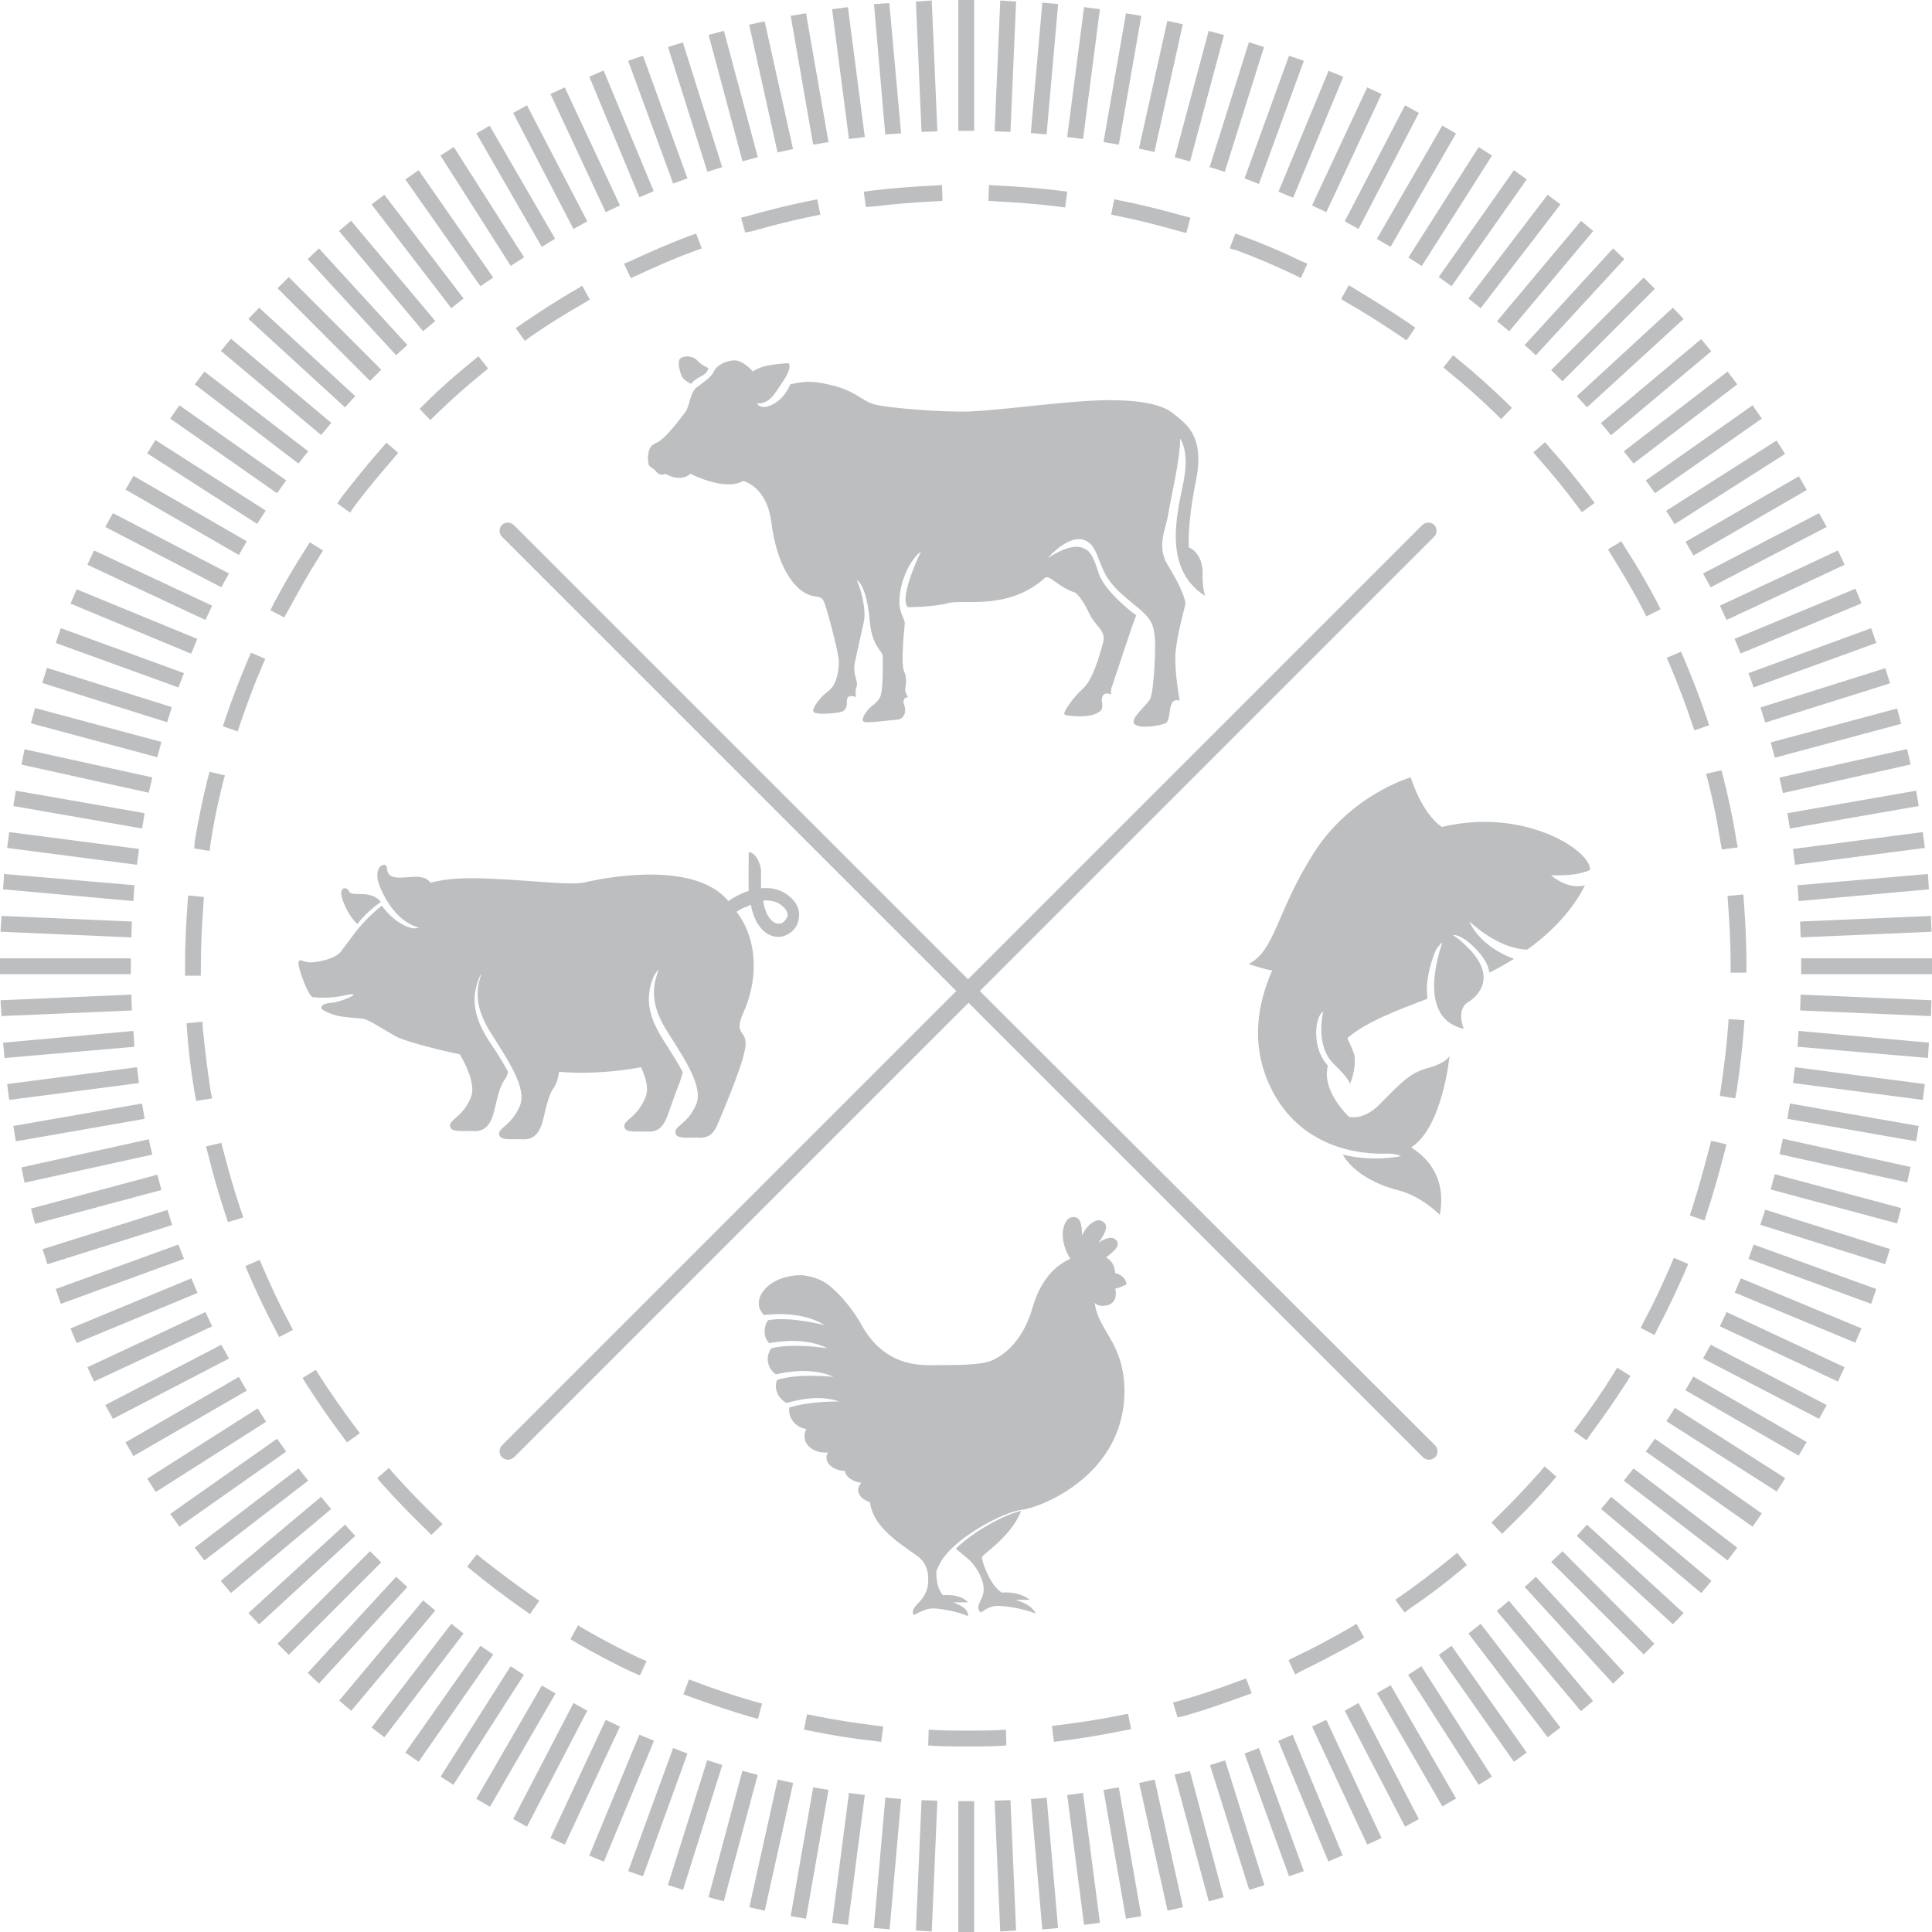 <svg id="eegqyb2jb6re1" xmlns="http://www.w3.org/2000/svg" xmlns:xlink="http://www.w3.org/1999/xlink" viewBox="0 0 378 378" shape-rendering="geometricPrecision" text-rendering="geometricPrecision"><style><![CDATA[#eegqyb2jb6re4_tr {animation: eegqyb2jb6re4_tr__tr 12000ms linear infinite normal forwards}@keyframes eegqyb2jb6re4_tr__tr { 0% {transform: translate(189px,189px) rotate(0deg)} 100% {transform: translate(189px,189px) rotate(45deg)} }#eegqyb2jb6re150_tr {animation: eegqyb2jb6re150_tr__tr 12000ms linear infinite normal forwards}@keyframes eegqyb2jb6re150_tr__tr { 0% {transform: translate(188.95px,188.95px) rotate(0deg)} 100% {transform: translate(188.95px,188.95px) rotate(-360deg)} }#eegqyb2jb6re191_ts {animation: eegqyb2jb6re191_ts__ts 12000ms linear infinite normal forwards}@keyframes eegqyb2jb6re191_ts__ts { 0% {transform: translate(184.43px,277.16px) scale(1,1)} 25% {transform: translate(184.43px,277.16px) scale(1,1)} 29.167% {transform: translate(184.43px,277.16px) scale(1.1,1.1)} 33.333% {transform: translate(184.43px,277.16px) scale(1,1)} 75% {transform: translate(184.43px,277.16px) scale(1,1)} 79.167% {transform: translate(184.43px,277.16px) scale(1.1,1.1)} 83.333% {transform: translate(184.43px,277.16px) scale(1,1)} 100% {transform: translate(184.43px,277.16px) scale(1,1)} }#eegqyb2jb6re193_ts {animation: eegqyb2jb6re193_ts__ts 12000ms linear infinite normal forwards}@keyframes eegqyb2jb6re193_ts__ts { 0% {transform: translate(277.701px,194.9px) scale(1,1)} 12.5% {transform: translate(277.701px,194.9px) scale(1,1)} 16.667% {transform: translate(277.701px,194.9px) scale(1.1,1.1)} 20.833% {transform: translate(277.701px,194.9px) scale(1,1)} 62.5% {transform: translate(277.701px,194.9px) scale(1,1)} 66.667% {transform: translate(277.701px,194.9px) scale(1.1,1.1)} 70.833% {transform: translate(277.701px,194.9px) scale(1,1)} 100% {transform: translate(277.701px,194.9px) scale(1,1)} }#eegqyb2jb6re195_ts {animation: eegqyb2jb6re195_ts__ts 12000ms linear infinite normal forwards}@keyframes eegqyb2jb6re195_ts__ts { 0% {transform: translate(181.281px,105.952px) scale(1,1)} 4.167% {transform: translate(181.281px,105.952px) scale(1.1,1.1)} 8.333% {transform: translate(181.281px,105.952px) scale(1,1)} 50% {transform: translate(181.281px,105.952px) scale(1,1)} 54.167% {transform: translate(181.281px,105.952px) scale(1.1,1.1)} 58.333% {transform: translate(181.281px,105.952px) scale(1,1)} 100% {transform: translate(181.281px,105.952px) scale(1,1)} }#eegqyb2jb6re197_ts {animation: eegqyb2jb6re197_ts__ts 12000ms linear infinite normal forwards}@keyframes eegqyb2jb6re197_ts__ts { 0% {transform: translate(107.372px,194.804px) scale(1,1)} 37.5% {transform: translate(107.372px,194.804px) scale(1,1)} 41.667% {transform: translate(107.372px,194.804px) scale(1.1,1.1)} 45.833% {transform: translate(107.372px,194.804px) scale(1,1)} 87.5% {transform: translate(107.372px,194.804px) scale(1,1)} 91.667% {transform: translate(107.372px,194.804px) scale(1.1,1.1)} 95.833% {transform: translate(107.372px,194.804px) scale(1,1)} 100% {transform: translate(107.372px,194.804px) scale(1,1)} }]]></style><g id="eegqyb2jb6re2"><path id="eegqyb2jb6re3" d="M191.7,193.9L280.6,105C281.2,104.4,281.2,103.3,280.6,102.7C280,102.1,278.9,102.1,278.3,102.7L189.4,191.6L100.5,102.7C99.9,102.1,98.8,102.1,98.2,102.7C97.6,103.3,97.6,104.4,98.2,105L187.1,193.9L98.2,282.8C97.6,283.4,97.6,284.5,98.2,285.1C98.5,285.4,98.9,285.6,99.4,285.6C99.8,285.6,100.2,285.4,100.6,285.1L189.5,196.2L278.4,285.1C278.7,285.4,279.1,285.6,279.6,285.6C280.1,285.6,280.4,285.4,280.8,285.1C281.4,284.5,281.4,283.4,280.8,282.8L191.7,193.9Z" fill="rgb(188,190,192)" stroke="none" stroke-width="1"/></g><g id="eegqyb2jb6re4_tr" transform="translate(189,189) rotate(0)"><g id="eegqyb2jb6re4" transform="translate(-189,-189)"><g id="eegqyb2jb6re5"><polygon id="eegqyb2jb6re6" points="183.4,25.7 182.3,0.1 179.2,0.3 180.3,25.8" fill="rgb(188,190,192)" stroke="none" stroke-width="1"/><polygon id="eegqyb2jb6re7" points="176.3,26.1 174,0.6 171,0.8 173.2,26.3" fill="rgb(188,190,192)" stroke="none" stroke-width="1"/><polygon id="eegqyb2jb6re8" points="169.2,26.8 165.9,1.4 162.8,1.8 166.1,27.2" fill="rgb(188,190,192)" stroke="none" stroke-width="1"/><polygon id="eegqyb2jb6re9" points="162.1,27.8 157.7,2.6 154.7,3.1 159.1,28.3" fill="rgb(188,190,192)" stroke="none" stroke-width="1"/><rect id="eegqyb2jb6re10" width="3.1" height="25.6" rx="0" ry="0" transform="matrix(0.976 -0.217 0.217 0.976 146.576 4.837)" fill="rgb(188,190,192)" stroke="none" stroke-width="1"/><rect id="eegqyb2jb6re11" width="3.1" height="25.6" rx="0" ry="0" transform="matrix(0.966 -0.259 0.259 0.966 138.639 6.831)" fill="rgb(188,190,192)" stroke="none" stroke-width="1"/><polygon id="eegqyb2jb6re12" points="141.3,32.7 133.6,8.3 130.7,9.2 138.4,33.6" fill="rgb(188,190,192)" stroke="none" stroke-width="1"/><polygon id="eegqyb2jb6re13" points="134.5,34.9 125.8,10.9 122.9,11.9 131.7,35.9" fill="rgb(188,190,192)" stroke="none" stroke-width="1"/><polygon id="eegqyb2jb6re14" points="127.9,37.4 118.1,13.8 115.3,15 125.1,38.6" fill="rgb(188,190,192)" stroke="none" stroke-width="1"/><polygon id="eegqyb2jb6re15" points="121.3,40.2 110.5,17.1 107.7,18.4 118.5,41.5" fill="rgb(188,190,192)" stroke="none" stroke-width="1"/><polygon id="eegqyb2jb6re16" points="114.9,43.3 103.1,20.6 100.4,22.1 112.2,44.8" fill="rgb(188,190,192)" stroke="none" stroke-width="1"/><polygon id="eegqyb2jb6re17" points="108.6,46.7 95.8,24.6 93.2,26.1 106,48.3" fill="rgb(188,190,192)" stroke="none" stroke-width="1"/><rect id="eegqyb2jb6re18" width="3.1" height="25.6" rx="0" ry="0" transform="matrix(0.843 -0.537 0.537 0.843 86.177 30.43)" fill="rgb(188,190,192)" stroke="none" stroke-width="1"/><polygon id="eegqyb2jb6re19" points="96.5,54.3 81.9,33.3 79.3,35.1 94,56" fill="rgb(188,190,192)" stroke="none" stroke-width="1"/><polygon id="eegqyb2jb6re20" points="90.7,58.4 75.2,38.1 72.7,40 88.3,60.3" fill="rgb(188,190,192)" stroke="none" stroke-width="1"/><rect id="eegqyb2jb6re21" width="3.1" height="25.6" rx="0" ry="0" transform="matrix(0.766 -0.643 0.643 0.766 66.321 45.189)" fill="rgb(188,190,192)" stroke="none" stroke-width="1"/><polygon id="eegqyb2jb6re22" points="79.7,67.5 62.4,48.6 60.2,50.7 77.5,69.5" fill="rgb(188,190,192)" stroke="none" stroke-width="1"/><rect id="eegqyb2jb6re23" width="3.1" height="25.6" rx="0" ry="0" transform="matrix(0.708 -0.707 0.707 0.708 54.302 56.406)" fill="rgb(188,190,192)" stroke="none" stroke-width="1"/><polygon id="eegqyb2jb6re24" points="69.5,77.5 50.7,60.2 48.6,62.4 67.5,79.7" fill="rgb(188,190,192)" stroke="none" stroke-width="1"/><rect id="eegqyb2jb6re25" width="3.1" height="25.6" rx="0" ry="0" transform="matrix(0.643 -0.766 0.766 0.643 43.214 68.651)" fill="rgb(188,190,192)" stroke="none" stroke-width="1"/><polygon id="eegqyb2jb6re26" points="60.3,88.3 40,72.7 38.1,75.2 58.4,90.7" fill="rgb(188,190,192)" stroke="none" stroke-width="1"/><polygon id="eegqyb2jb6re27" points="56,94 35.1,79.3 33.3,81.9 54.2,96.5" fill="rgb(188,190,192)" stroke="none" stroke-width="1"/><polygon id="eegqyb2jb6re28" points="52,99.9 30.4,86.1 28.8,88.7 50.3,102.5" fill="rgb(188,190,192)" stroke="none" stroke-width="1"/><rect id="eegqyb2jb6re29" width="3.1" height="25.6" rx="0" ry="0" transform="matrix(0.5 -0.866 0.866 0.5 24.563 95.787)" fill="rgb(188,190,192)" stroke="none" stroke-width="1"/><polygon id="eegqyb2jb6re30" points="44.8,112.2 22.1,100.4 20.6,103.1 43.3,114.9" fill="rgb(188,190,192)" stroke="none" stroke-width="1"/><polygon id="eegqyb2jb6re31" points="41.5,118.5 18.4,107.7 17.1,110.5 40.2,121.3" fill="rgb(188,190,192)" stroke="none" stroke-width="1"/><polygon id="eegqyb2jb6re32" points="38.6,125 15,115.3 13.8,118.1 37.4,127.9" fill="rgb(188,190,192)" stroke="none" stroke-width="1"/><polygon id="eegqyb2jb6re33" points="36,131.7 11.9,122.9 10.9,125.8 34.9,134.5" fill="rgb(188,190,192)" stroke="none" stroke-width="1"/><rect id="eegqyb2jb6re34" width="3.1" height="25.6" rx="0" ry="0" transform="matrix(0.3 -0.954 0.954 0.3 8.264 133.629)" fill="rgb(188,190,192)" stroke="none" stroke-width="1"/><rect id="eegqyb2jb6re35" width="3.1" height="25.6" rx="0" ry="0" transform="matrix(0.259 -0.966 0.966 0.259 6.046 141.522)" fill="rgb(188,190,192)" stroke="none" stroke-width="1"/><polygon id="eegqyb2jb6re36" points="29.8,152.1 4.8,146.6 4.2,149.6 29.1,155.1" fill="rgb(188,190,192)" stroke="none" stroke-width="1"/><polygon id="eegqyb2jb6re37" points="28.3,159.1 3.1,154.7 2.6,157.7 27.8,162.1" fill="rgb(188,190,192)" stroke="none" stroke-width="1"/><polygon id="eegqyb2jb6re38" points="27.2,166.1 1.8,162.8 1.4,165.9 26.8,169.2" fill="rgb(188,190,192)" stroke="none" stroke-width="1"/><polygon id="eegqyb2jb6re39" points="26.3,173.2 0.8,171 0.6,174 26.1,176.3" fill="rgb(188,190,192)" stroke="none" stroke-width="1"/><polygon id="eegqyb2jb6re40" points="25.8,180.3 0.3,179.2 0.1,182.3 25.7,183.4" fill="rgb(188,190,192)" stroke="none" stroke-width="1"/><rect id="eegqyb2jb6re41" width="25.6" height="3.1" rx="0" ry="0" transform="matrix(1 0 0 1 0 187.5)" fill="rgb(188,190,192)" stroke="none" stroke-width="1"/><polygon id="eegqyb2jb6re42" points="25.8,197.7 25.7,194.6 0.1,195.7 0.3,198.8" fill="rgb(188,190,192)" stroke="none" stroke-width="1"/><polygon id="eegqyb2jb6re43" points="26.3,204.8 26.1,201.7 0.6,204 0.9,207" fill="rgb(188,190,192)" stroke="none" stroke-width="1"/><polygon id="eegqyb2jb6re44" points="27.2,211.9 26.8,208.8 1.4,212.1 1.8,215.2" fill="rgb(188,190,192)" stroke="none" stroke-width="1"/><polygon id="eegqyb2jb6re45" points="28.3,218.9 27.8,215.9 2.6,220.3 3.1,223.3" fill="rgb(188,190,192)" stroke="none" stroke-width="1"/><polygon id="eegqyb2jb6re46" points="29.8,225.9 29.1,222.9 4.2,228.4 4.8,231.4" fill="rgb(188,190,192)" stroke="none" stroke-width="1"/><rect id="eegqyb2jb6re47" width="25.6" height="3.1" rx="0" ry="0" transform="matrix(0.966 -0.259 0.259 0.966 6.056 236.459)" fill="rgb(188,190,192)" stroke="none" stroke-width="1"/><rect id="eegqyb2jb6re48" width="25.6" height="3.1" rx="0" ry="0" transform="matrix(0.954 -0.3 0.3 0.954 8.335 244.402)" fill="rgb(188,190,192)" stroke="none" stroke-width="1"/><polygon id="eegqyb2jb6re49" points="36,246.3 34.9,243.5 10.9,252.2 11.9,255.1" fill="rgb(188,190,192)" stroke="none" stroke-width="1"/><rect id="eegqyb2jb6re50" width="25.6" height="3.1" rx="0" ry="0" transform="matrix(0.924 -0.383 0.383 0.924 13.795 259.909)" fill="rgb(188,190,192)" stroke="none" stroke-width="1"/><polygon id="eegqyb2jb6re51" points="41.5,259.5 40.2,256.7 17.1,267.5 18.4,270.3" fill="rgb(188,190,192)" stroke="none" stroke-width="1"/><polygon id="eegqyb2jb6re52" points="44.8,265.8 43.3,263.1 20.6,274.9 22.1,277.6" fill="rgb(188,190,192)" stroke="none" stroke-width="1"/><rect id="eegqyb2jb6re53" width="25.6" height="3.1" rx="0" ry="0" transform="matrix(0.866 -0.5 0.5 0.866 24.558 282.196)" fill="rgb(188,190,192)" stroke="none" stroke-width="1"/><rect id="eegqyb2jb6re54" width="25.6" height="3.1" rx="0" ry="0" transform="matrix(0.844 -0.537 0.537 0.844 28.798 289.302)" fill="rgb(188,190,192)" stroke="none" stroke-width="1"/><polygon id="eegqyb2jb6re55" points="56,284 54.2,281.5 33.3,296.2 35.1,298.7" fill="rgb(188,190,192)" stroke="none" stroke-width="1"/><polygon id="eegqyb2jb6re56" points="60.3,289.7 58.4,287.3 38.1,302.8 40,305.3" fill="rgb(188,190,192)" stroke="none" stroke-width="1"/><rect id="eegqyb2jb6re57" width="25.6" height="3.1" rx="0" ry="0" transform="matrix(0.766 -0.642 0.642 0.766 43.193 309.3)" fill="rgb(188,190,192)" stroke="none" stroke-width="1"/><polygon id="eegqyb2jb6re58" points="69.5,300.5 67.5,298.3 48.6,315.6 50.7,317.8" fill="rgb(188,190,192)" stroke="none" stroke-width="1"/><rect id="eegqyb2jb6re59" width="25.6" height="3.1" rx="0" ry="0" transform="matrix(0.707 -0.707 0.707 0.707 54.296 321.584)" fill="rgb(188,190,192)" stroke="none" stroke-width="1"/><polygon id="eegqyb2jb6re60" points="79.7,310.5 77.5,308.5 60.2,327.3 62.4,329.4" fill="rgb(188,190,192)" stroke="none" stroke-width="1"/><rect id="eegqyb2jb6re61" width="25.6" height="3.1" rx="0" ry="0" transform="matrix(0.642 -0.766 0.766 0.642 66.353 332.726)" fill="rgb(188,190,192)" stroke="none" stroke-width="1"/><polygon id="eegqyb2jb6re62" points="90.7,319.6 88.3,317.7 72.7,338 75.2,339.9" fill="rgb(188,190,192)" stroke="none" stroke-width="1"/><polygon id="eegqyb2jb6re63" points="96.5,323.7 94,322 79.3,342.9 81.9,344.7" fill="rgb(188,190,192)" stroke="none" stroke-width="1"/><polygon id="eegqyb2jb6re64" points="102.5,327.7 99.9,326 86.2,347.6 88.7,349.2" fill="rgb(188,190,192)" stroke="none" stroke-width="1"/><rect id="eegqyb2jb6re65" width="25.6" height="3.1" rx="0" ry="0" transform="matrix(0.501 -0.866 0.866 0.501 93.183 351.943)" fill="rgb(188,190,192)" stroke="none" stroke-width="1"/><polygon id="eegqyb2jb6re66" points="114.9,334.7 112.2,333.2 100.4,355.9 103.1,357.4" fill="rgb(188,190,192)" stroke="none" stroke-width="1"/><polygon id="eegqyb2jb6re67" points="121.3,337.8 118.5,336.5 107.7,359.6 110.5,360.9" fill="rgb(188,190,192)" stroke="none" stroke-width="1"/><rect id="eegqyb2jb6re68" width="25.6" height="3.1" rx="0" ry="0" transform="matrix(0.383 -0.924 0.924 0.383 115.288 363.051)" fill="rgb(188,190,192)" stroke="none" stroke-width="1"/><polygon id="eegqyb2jb6re69" points="134.5,343.1 131.7,342 122.9,366.1 125.8,367.1" fill="rgb(188,190,192)" stroke="none" stroke-width="1"/><rect id="eegqyb2jb6re70" width="25.6" height="3.1" rx="0" ry="0" transform="matrix(0.3 -0.954 0.954 0.3 130.682 368.813)" fill="rgb(188,190,192)" stroke="none" stroke-width="1"/><rect id="eegqyb2jb6re71" width="25.6" height="3.1" rx="0" ry="0" transform="matrix(0.259 -0.966 0.966 0.259 138.62 371.192)" fill="rgb(188,190,192)" stroke="none" stroke-width="1"/><rect id="eegqyb2jb6re72" width="25.6" height="3.1" rx="0" ry="0" transform="matrix(0.217 -0.976 0.976 0.217 146.601 373.159)" fill="rgb(188,190,192)" stroke="none" stroke-width="1"/><polygon id="eegqyb2jb6re73" points="162.1,350.2 159.1,349.7 154.7,374.9 157.7,375.4" fill="rgb(188,190,192)" stroke="none" stroke-width="1"/><polygon id="eegqyb2jb6re74" points="169.2,351.2 166.1,350.8 162.8,376.2 165.9,376.6" fill="rgb(188,190,192)" stroke="none" stroke-width="1"/><rect id="eegqyb2jb6re75" width="25.6" height="3.1" rx="0" ry="0" transform="matrix(0.088 -0.996 0.996 0.088 170.967 377.205)" fill="rgb(188,190,192)" stroke="none" stroke-width="1"/><polygon id="eegqyb2jb6re76" points="183.4,352.3 180.3,352.2 179.2,377.7 182.3,377.9" fill="rgb(188,190,192)" stroke="none" stroke-width="1"/><rect id="eegqyb2jb6re77" width="3.1" height="25.6" rx="0" ry="0" transform="matrix(1 0 0 1 187.5 352.4)" fill="rgb(188,190,192)" stroke="none" stroke-width="1"/><polygon id="eegqyb2jb6re78" points="198.8,377.7 197.7,352.2 194.6,352.3 195.7,377.9" fill="rgb(188,190,192)" stroke="none" stroke-width="1"/><rect id="eegqyb2jb6re79" width="3.1" height="25.6" rx="0" ry="0" transform="matrix(0.996 -0.087 0.087 0.996 201.698 351.996)" fill="rgb(188,190,192)" stroke="none" stroke-width="1"/><polygon id="eegqyb2jb6re80" points="215.2,376.2 211.9,350.8 208.8,351.2 212.1,376.6" fill="rgb(188,190,192)" stroke="none" stroke-width="1"/><polygon id="eegqyb2jb6re81" points="223.3,374.9 218.9,349.7 215.9,350.2 220.3,375.4" fill="rgb(188,190,192)" stroke="none" stroke-width="1"/><rect id="eegqyb2jb6re82" width="3.1" height="25.6" rx="0" ry="0" transform="matrix(0.976 -0.217 0.217 0.976 222.88 348.841)" fill="rgb(188,190,192)" stroke="none" stroke-width="1"/><polygon id="eegqyb2jb6re83" points="239.4,371.2 232.8,346.5 229.8,347.2 236.5,372" fill="rgb(188,190,192)" stroke="none" stroke-width="1"/><rect id="eegqyb2jb6re84" width="3.1" height="25.6" rx="0" ry="0" transform="matrix(0.954 -0.3 0.3 0.954 236.738 345.346)" fill="rgb(188,190,192)" stroke="none" stroke-width="1"/><polygon id="eegqyb2jb6re85" points="255.1,366.1 246.3,342 243.5,343.1 252.2,367.1" fill="rgb(188,190,192)" stroke="none" stroke-width="1"/><polygon id="eegqyb2jb6re86" points="262.7,363 252.9,339.4 250.1,340.6 259.9,364.2" fill="rgb(188,190,192)" stroke="none" stroke-width="1"/><polygon id="eegqyb2jb6re87" points="270.3,359.6 259.5,336.5 256.7,337.8 267.5,360.9" fill="rgb(188,190,192)" stroke="none" stroke-width="1"/><polygon id="eegqyb2jb6re88" points="277.6,355.9 265.8,333.2 263.1,334.7 274.9,357.4" fill="rgb(188,190,192)" stroke="none" stroke-width="1"/><rect id="eegqyb2jb6re89" width="3.1" height="25.6" rx="0" ry="0" transform="matrix(0.866 -0.5 0.5 0.866 269.399 331.259)" fill="rgb(188,190,192)" stroke="none" stroke-width="1"/><polygon id="eegqyb2jb6re90" points="291.9,347.6 278.1,326 275.5,327.7 289.3,349.2" fill="rgb(188,190,192)" stroke="none" stroke-width="1"/><polygon id="eegqyb2jb6re91" points="298.7,342.9 284,322 281.5,323.8 296.2,344.7" fill="rgb(188,190,192)" stroke="none" stroke-width="1"/><polygon id="eegqyb2jb6re92" points="305.3,338 289.7,317.7 287.3,319.6 302.8,339.9" fill="rgb(188,190,192)" stroke="none" stroke-width="1"/><rect id="eegqyb2jb6re93" width="3.1" height="25.6" rx="0" ry="0" transform="matrix(0.766 -0.643 0.643 0.766 292.85 315.182)" fill="rgb(188,190,192)" stroke="none" stroke-width="1"/><polygon id="eegqyb2jb6re94" points="317.8,327.3 300.5,308.5 298.3,310.5 315.6,329.4" fill="rgb(188,190,192)" stroke="none" stroke-width="1"/><polygon id="eegqyb2jb6re95" points="323.7,321.6 305.7,303.5 303.5,305.6 321.6,323.7" fill="rgb(188,190,192)" stroke="none" stroke-width="1"/><polygon id="eegqyb2jb6re96" points="329.4,315.6 310.5,298.3 308.5,300.5 327.3,317.8" fill="rgb(188,190,192)" stroke="none" stroke-width="1"/><rect id="eegqyb2jb6re97" width="3.1" height="25.6" rx="0" ry="0" transform="matrix(0.643 -0.766 0.766 0.643 313.247 295.228)" fill="rgb(188,190,192)" stroke="none" stroke-width="1"/><polygon id="eegqyb2jb6re98" points="339.9,302.8 319.6,287.3 317.7,289.7 338,305.3" fill="rgb(188,190,192)" stroke="none" stroke-width="1"/><polygon id="eegqyb2jb6re99" points="344.7,296.1 323.8,281.5 322,284 342.9,298.7" fill="rgb(188,190,192)" stroke="none" stroke-width="1"/><rect id="eegqyb2jb6re100" width="3.1" height="25.6" rx="0" ry="0" transform="matrix(0.537 -0.843 0.843 0.537 326.032 278.065)" fill="rgb(188,190,192)" stroke="none" stroke-width="1"/><rect id="eegqyb2jb6re101" width="3.1" height="25.6" rx="0" ry="0" transform="matrix(0.5 -0.866 0.866 0.5 329.749 272.006)" fill="rgb(188,190,192)" stroke="none" stroke-width="1"/><polygon id="eegqyb2jb6re102" points="357.4,274.9 334.7,263.1 333.2,265.8 355.9,277.6" fill="rgb(188,190,192)" stroke="none" stroke-width="1"/><polygon id="eegqyb2jb6re103" points="360.9,267.5 337.8,256.7 336.5,259.5 359.6,270.3" fill="rgb(188,190,192)" stroke="none" stroke-width="1"/><polygon id="eegqyb2jb6re104" points="364.2,259.9 340.6,250.1 339.4,252.9 363,262.7" fill="rgb(188,190,192)" stroke="none" stroke-width="1"/><polygon id="eegqyb2jb6re105" points="367.1,252.2 343.1,243.5 342.1,246.3 366.1,255.1" fill="rgb(188,190,192)" stroke="none" stroke-width="1"/><rect id="eegqyb2jb6re106" width="3.1" height="25.6" rx="0" ry="0" transform="matrix(0.301 -0.954 0.954 0.301 344.416 239.632)" fill="rgb(188,190,192)" stroke="none" stroke-width="1"/><rect id="eegqyb2jb6re107" width="3.1" height="25.6" rx="0" ry="0" transform="matrix(0.259 -0.966 0.966 0.259 346.438 232.73)" fill="rgb(188,190,192)" stroke="none" stroke-width="1"/><rect id="eegqyb2jb6re108" width="3.1" height="25.6" rx="0" ry="0" transform="matrix(0.216 -0.976 0.976 0.216 348.16 225.823)" fill="rgb(188,190,192)" stroke="none" stroke-width="1"/><polygon id="eegqyb2jb6re109" points="375.4,220.3 350.2,215.9 349.7,218.9 374.9,223.3" fill="rgb(188,190,192)" stroke="none" stroke-width="1"/><polygon id="eegqyb2jb6re110" points="376.6,212.1 351.2,208.8 350.8,211.9 376.2,215.2" fill="rgb(188,190,192)" stroke="none" stroke-width="1"/><polygon id="eegqyb2jb6re111" points="377.4,204 351.9,201.7 351.7,204.8 377.2,207" fill="rgb(188,190,192)" stroke="none" stroke-width="1"/><polygon id="eegqyb2jb6re112" points="377.9,195.7 352.3,194.6 352.2,197.7 377.8,198.8" fill="rgb(188,190,192)" stroke="none" stroke-width="1"/><rect id="eegqyb2jb6re113" width="25.6" height="3.1" rx="0" ry="0" transform="matrix(1 0 0 1 352.4 187.5)" fill="rgb(188,190,192)" stroke="none" stroke-width="1"/><polygon id="eegqyb2jb6re114" points="377.9,182.3 377.8,179.2 352.2,180.3 352.3,183.4" fill="rgb(188,190,192)" stroke="none" stroke-width="1"/><polygon id="eegqyb2jb6re115" points="377.4,174 377.2,171 351.7,173.2 351.9,176.3" fill="rgb(188,190,192)" stroke="none" stroke-width="1"/><polygon id="eegqyb2jb6re116" points="376.6,165.9 376.2,162.8 350.8,166.1 351.2,169.2" fill="rgb(188,190,192)" stroke="none" stroke-width="1"/><polygon id="eegqyb2jb6re117" points="375.4,157.7 374.9,154.7 349.7,159.1 350.2,162.1" fill="rgb(188,190,192)" stroke="none" stroke-width="1"/><rect id="eegqyb2jb6re118" width="25.6" height="3.1" rx="0" ry="0" transform="matrix(0.976 -0.218 0.218 0.976 348.151 152.131)" fill="rgb(188,190,192)" stroke="none" stroke-width="1"/><rect id="eegqyb2jb6re119" width="25.6" height="3.1" rx="0" ry="0" transform="matrix(0.966 -0.259 0.259 0.966 346.443 145.251)" fill="rgb(188,190,192)" stroke="none" stroke-width="1"/><rect id="eegqyb2jb6re120" width="25.6" height="3.1" rx="0" ry="0" transform="matrix(0.954 -0.3 0.3 0.954 344.443 138.415)" fill="rgb(188,190,192)" stroke="none" stroke-width="1"/><polygon id="eegqyb2jb6re121" points="367.1,125.8 366.1,122.9 342.1,131.7 343.1,134.5" fill="rgb(188,190,192)" stroke="none" stroke-width="1"/><rect id="eegqyb2jb6re122" width="25.6" height="3.1" rx="0" ry="0" transform="matrix(0.924 -0.383 0.383 0.924 339.365 124.994)" fill="rgb(188,190,192)" stroke="none" stroke-width="1"/><polygon id="eegqyb2jb6re123" points="360.9,110.5 359.6,107.7 336.5,118.5 337.8,121.3" fill="rgb(188,190,192)" stroke="none" stroke-width="1"/><polygon id="eegqyb2jb6re124" points="357.4,103.1 355.9,100.4 333.2,112.2 334.7,114.9" fill="rgb(188,190,192)" stroke="none" stroke-width="1"/><rect id="eegqyb2jb6re125" width="25.6" height="3.1" rx="0" ry="0" transform="matrix(0.866 -0.501 0.501 0.866 329.778 106.007)" fill="rgb(188,190,192)" stroke="none" stroke-width="1"/><rect id="eegqyb2jb6re126" width="25.6" height="3.1" rx="0" ry="0" transform="matrix(0.844 -0.537 0.537 0.844 325.983 99.94)" fill="rgb(188,190,192)" stroke="none" stroke-width="1"/><polygon id="eegqyb2jb6re127" points="344.7,81.9 342.9,79.3 322,94 323.8,96.5" fill="rgb(188,190,192)" stroke="none" stroke-width="1"/><polygon id="eegqyb2jb6re128" points="339.9,75.2 338,72.7 317.7,88.3 319.6,90.7" fill="rgb(188,190,192)" stroke="none" stroke-width="1"/><rect id="eegqyb2jb6re129" width="25.6" height="3.1" rx="0" ry="0" transform="matrix(0.766 -0.642 0.642 0.766 313.217 82.786)" fill="rgb(188,190,192)" stroke="none" stroke-width="1"/><polygon id="eegqyb2jb6re130" points="329.4,62.4 327.3,60.2 308.5,77.5 310.5,79.7" fill="rgb(188,190,192)" stroke="none" stroke-width="1"/><rect id="eegqyb2jb6re131" width="25.6" height="3.1" rx="0" ry="0" transform="matrix(0.707 -0.707 0.707 0.707 303.488 72.402)" fill="rgb(188,190,192)" stroke="none" stroke-width="1"/><polygon id="eegqyb2jb6re132" points="317.8,50.7 315.6,48.6 298.3,67.5 300.5,69.5" fill="rgb(188,190,192)" stroke="none" stroke-width="1"/><rect id="eegqyb2jb6re133" width="25.6" height="3.1" rx="0" ry="0" transform="matrix(0.642 -0.766 0.766 0.642 292.904 62.828)" fill="rgb(188,190,192)" stroke="none" stroke-width="1"/><polygon id="eegqyb2jb6re134" points="305.3,40 302.8,38.1 287.3,58.4 289.7,60.3" fill="rgb(188,190,192)" stroke="none" stroke-width="1"/><polygon id="eegqyb2jb6re135" points="298.7,35.1 296.2,33.3 281.5,54.2 284,56" fill="rgb(188,190,192)" stroke="none" stroke-width="1"/><rect id="eegqyb2jb6re136" width="25.6" height="3.1" rx="0" ry="0" transform="matrix(0.537 -0.844 0.844 0.537 275.557 50.379)" fill="rgb(188,190,192)" stroke="none" stroke-width="1"/><rect id="eegqyb2jb6re137" width="25.6" height="3.1" rx="0" ry="0" transform="matrix(0.5 -0.866 0.866 0.5 269.382 46.743)" fill="rgb(188,190,192)" stroke="none" stroke-width="1"/><polygon id="eegqyb2jb6re138" points="277.6,22.1 274.9,20.6 263.1,43.3 265.8,44.8" fill="rgb(188,190,192)" stroke="none" stroke-width="1"/><polygon id="eegqyb2jb6re139" points="270.3,18.4 267.5,17.1 256.7,40.2 259.5,41.5" fill="rgb(188,190,192)" stroke="none" stroke-width="1"/><rect id="eegqyb2jb6re140" width="25.6" height="3.1" rx="0" ry="0" transform="matrix(0.383 -0.924 0.924 0.383 250.14 37.502)" fill="rgb(188,190,192)" stroke="none" stroke-width="1"/><polygon id="eegqyb2jb6re141" points="255.1,11.9 252.2,10.9 243.5,34.9 246.3,36" fill="rgb(188,190,192)" stroke="none" stroke-width="1"/><rect id="eegqyb2jb6re142" width="25.6" height="3.1" rx="0" ry="0" transform="matrix(0.3 -0.954 0.954 0.3 236.672 32.687)" fill="rgb(188,190,192)" stroke="none" stroke-width="1"/><rect id="eegqyb2jb6re143" width="25.6" height="3.1" rx="0" ry="0" transform="matrix(0.259 -0.966 0.966 0.259 229.847 30.779)" fill="rgb(188,190,192)" stroke="none" stroke-width="1"/><rect id="eegqyb2jb6re144" width="25.6" height="3.1" rx="0" ry="0" transform="matrix(0.217 -0.976 0.976 0.217 222.837 29.063)" fill="rgb(188,190,192)" stroke="none" stroke-width="1"/><polygon id="eegqyb2jb6re145" points="223.3,3.1 220.3,2.6 215.9,27.8 218.9,28.3" fill="rgb(188,190,192)" stroke="none" stroke-width="1"/><polygon id="eegqyb2jb6re146" points="215.2,1.8 212.1,1.4 208.8,26.8 211.9,27.2" fill="rgb(188,190,192)" stroke="none" stroke-width="1"/><rect id="eegqyb2jb6re147" width="25.6" height="3.1" rx="0" ry="0" transform="matrix(0.088 -0.996 0.996 0.088 201.682 26.02)" fill="rgb(188,190,192)" stroke="none" stroke-width="1"/><polygon id="eegqyb2jb6re148" points="198.8,0.3 195.7,0.1 194.6,25.7 197.7,25.8" fill="rgb(188,190,192)" stroke="none" stroke-width="1"/><rect id="eegqyb2jb6re149" width="3.1" height="25.6" rx="0" ry="0" transform="matrix(1 0 0 1 187.5 0)" fill="rgb(188,190,192)" stroke="none" stroke-width="1"/></g></g></g><g id="eegqyb2jb6re150_tr" transform="translate(188.95,188.95) rotate(0)"><g id="eegqyb2jb6re150" transform="translate(-188.95,-188.95)"><g id="eegqyb2jb6re151"><path id="eegqyb2jb6re152" d="M208.8,37.5L207.3,37.3C203.3,36.8,199.1,36.5,195,36.3L193.5,36.2L193.4,39.3L194.9,39.4C198.9,39.6,202.9,39.9,206.9,40.4L208.4,40.6L208.8,37.5Z" fill="rgb(188,190,192)" stroke="none" stroke-width="1"/><path id="eegqyb2jb6re153" d="M170.9,40.4C174.9,39.9,178.9,39.6,182.9,39.4L184.4,39.3L184.3,36.2L182.8,36.3C178.7,36.5,174.6,36.8,170.5,37.3L169,37.5L169.4,40.5L170.9,40.4Z" fill="rgb(188,190,192)" stroke="none" stroke-width="1"/><path id="eegqyb2jb6re154" d="M232.9,42.6L231.4,42.2C227.5,41.1,223.5,40.1,219.5,39.3L218,39L217.4,42L218.9,42.3C222.8,43.1,226.8,44.1,230.6,45.2L232.1,45.6L232.9,42.6Z" fill="rgb(188,190,192)" stroke="none" stroke-width="1"/><path id="eegqyb2jb6re155" d="M147.3,45.2C151.1,44.1,155.1,43.1,159,42.3L160.5,42L159.9,39L158.4,39.3C154.4,40.1,150.4,41.1,146.5,42.2L145,42.6L145.8,45.5L147.3,45.2Z" fill="rgb(188,190,192)" stroke="none" stroke-width="1"/><path id="eegqyb2jb6re156" d="M255.8,51.6L254.4,51C250.7,49.2,246.9,47.6,243.1,46.2L241.7,45.7L240.6,48.6L242,49C245.8,50.4,249.5,52,253.1,53.7L254.5,54.4L255.8,51.6Z" fill="rgb(188,190,192)" stroke="none" stroke-width="1"/><path id="eegqyb2jb6re157" d="M124.8,53.8C128.4,52.1,132.1,50.5,135.9,49.1L137.3,48.6L136.2,45.7L134.8,46.2C131,47.6,127.2,49.3,123.5,51L122.1,51.6L123.4,54.4L124.8,53.8Z" fill="rgb(188,190,192)" stroke="none" stroke-width="1"/><path id="eegqyb2jb6re158" d="M276.9,64.1L275.6,63.2C272.2,60.9,268.7,58.7,265.2,56.6L263.9,55.8L262.4,58.5L263.7,59.3C267.2,61.3,270.6,63.5,273.9,65.7L275.2,66.6L276.9,64.1Z" fill="rgb(188,190,192)" stroke="none" stroke-width="1"/><path id="eegqyb2jb6re159" d="M103.9,65.8C107.2,63.5,110.6,61.4,114.1,59.4L115.4,58.6L113.9,55.9L112.6,56.7C109.1,58.7,105.6,61,102.2,63.3L100.9,64.2L102.7,66.7L103.9,65.8Z" fill="rgb(188,190,192)" stroke="none" stroke-width="1"/><path id="eegqyb2jb6re160" d="M295.8,79.8L294.7,78.7C291.8,75.9,288.7,73.1,285.5,70.5L284.3,69.5L282.4,71.9L283.6,72.9C286.7,75.4,289.7,78.1,292.6,80.9L293.7,82L295.8,79.8Z" fill="rgb(188,190,192)" stroke="none" stroke-width="1"/><path id="eegqyb2jb6re161" d="M85.3,81.1C88.2,78.3,91.2,75.6,94.3,73.1L95.5,72.1L93.6,69.7L92.4,70.7C89.2,73.3,86.1,76,83.2,78.9L82.1,80L84.2,82.2L85.3,81.1Z" fill="rgb(188,190,192)" stroke="none" stroke-width="1"/><path id="eegqyb2jb6re162" d="M312,98.4L311.1,97.2C308.6,93.9,306,90.7,303.3,87.7L302.3,86.5L300,88.5L301,89.7C303.7,92.7,306.2,95.8,308.6,99L309.5,100.2L312,98.4Z" fill="rgb(188,190,192)" stroke="none" stroke-width="1"/><path id="eegqyb2jb6re163" d="M69.3,99.1C71.7,95.9,74.3,92.8,76.9,89.8L77.9,88.6L75.6,86.6L74.6,87.8C71.9,90.8,69.3,94.1,66.8,97.3L66,98.5L68.5,100.3L69.3,99.1Z" fill="rgb(188,190,192)" stroke="none" stroke-width="1"/><path id="eegqyb2jb6re164" d="M324.9,119.2L324.2,117.8C322.3,114.2,320.2,110.6,318,107.2L317.2,105.9L314.6,107.5L315.4,108.8C317.5,112.2,319.6,115.7,321.4,119.2L322.1,120.6L324.9,119.2Z" fill="rgb(188,190,192)" stroke="none" stroke-width="1"/><path id="eegqyb2jb6re165" d="M56.4,119.4C58.3,115.9,60.3,112.3,62.4,109L63.2,107.7L60.6,106.1L59.8,107.4C57.6,110.8,55.5,114.4,53.6,118L52.9,119.4L55.6,120.8L56.4,119.4Z" fill="rgb(188,190,192)" stroke="none" stroke-width="1"/><path id="eegqyb2jb6re166" d="M334.4,141.9L333.9,140.4C332.6,136.5,331.1,132.7,329.5,128.9L328.9,127.5L326.1,128.7L326.7,130.1C328.3,133.8,329.7,137.6,331,141.4L331.5,142.9L334.4,141.9Z" fill="rgb(188,190,192)" stroke="none" stroke-width="1"/><path id="eegqyb2jb6re167" d="M47,141.6C48.3,137.8,49.7,134,51.3,130.3L51.9,128.9L49.1,127.7L48.5,129.1C46.9,132.9,45.4,136.7,44.1,140.6L43.6,142.1L46.5,143.1L47,141.6Z" fill="rgb(188,190,192)" stroke="none" stroke-width="1"/><path id="eegqyb2jb6re168" d="M340,165.8L339.7,164.3C339.1,160.3,338.2,156.2,337.2,152.2L336.8,150.7L333.8,151.4L334.2,152.9C335.2,156.8,336,160.8,336.6,164.7L336.9,166.2L340,165.8Z" fill="rgb(188,190,192)" stroke="none" stroke-width="1"/><path id="eegqyb2jb6re169" d="M41.2,165C41.8,161,42.6,157.1,43.6,153.2L44,151.7L41,151L40.6,152.5C39.6,156.5,38.8,160.5,38.1,164.6L38,166L41,166.5L41.2,165Z" fill="rgb(188,190,192)" stroke="none" stroke-width="1"/><path id="eegqyb2jb6re170" d="M341.7,190.3L341.7,188.8C341.7,184.7,341.5,180.6,341.2,176.5L341.1,175L338,175.3L338.1,176.8C338.4,180.8,338.6,184.8,338.6,188.8L338.6,190.3L341.7,190.3Z" fill="rgb(188,190,192)" stroke="none" stroke-width="1"/><path id="eegqyb2jb6re171" d="M39.3,189C39.3,185,39.5,181,39.8,177L39.9,175.5L36.8,175.2L36.7,176.7C36.4,180.8,36.2,184.9,36.2,189L36.2,190.9L39.3,190.9L39.3,189L39.3,189Z" fill="rgb(188,190,192)" stroke="none" stroke-width="1"/><path id="eegqyb2jb6re172" d="M339.8,213.3C340.4,209.3,340.9,205.2,341.2,201.1L341.3,199.6L338.2,199.4L338.1,200.9C337.8,204.9,337.3,208.9,336.7,212.9L336.5,214.4L339.5,214.9L339.8,213.3Z" fill="rgb(188,190,192)" stroke="none" stroke-width="1"/><path id="eegqyb2jb6re173" d="M41.5,214.9L41.2,213.4C40.6,209.5,40.1,205.4,39.7,201.4L39.6,199.9L36.5,200.2L36.6,201.7C36.9,205.8,37.4,209.9,38.1,213.9L38.4,215.4L41.5,214.9Z" fill="rgb(188,190,192)" stroke="none" stroke-width="1"/><path id="eegqyb2jb6re174" d="M334,237.2C335.3,233.3,336.4,229.3,337.4,225.4L337.8,223.9L334.8,223.2L334.4,224.7C333.4,228.6,332.3,232.5,331.1,236.3L330.6,237.8L333.5,238.8L334,237.2Z" fill="rgb(188,190,192)" stroke="none" stroke-width="1"/><path id="eegqyb2jb6re175" d="M47.6,238.2L47.1,236.7C45.8,232.9,44.7,229,43.7,225.1L43.3,223.6L40.3,224.3L40.7,225.8C41.7,229.8,42.8,233.7,44.1,237.6L44.6,239.1L47.6,238.2Z" fill="rgb(188,190,192)" stroke="none" stroke-width="1"/><path id="eegqyb2jb6re176" d="M324.4,259.8C326.3,256.2,328.1,252.4,329.7,248.7L330.3,247.3L327.5,246.1L326.9,247.5C325.3,251.2,323.6,254.9,321.7,258.4L321,259.8L323.7,261.2L324.4,259.8Z" fill="rgb(188,190,192)" stroke="none" stroke-width="1"/><path id="eegqyb2jb6re177" d="M57.3,260.2L56.6,258.8C54.7,255.3,53,251.6,51.4,247.9L50.8,246.5L48,247.7L48.6,249.1C50.2,252.9,52,256.6,53.9,260.2L54.6,261.6L57.3,260.2Z" fill="rgb(188,190,192)" stroke="none" stroke-width="1"/><path id="eegqyb2jb6re178" d="M311.2,280.6C313.7,277.3,316,273.9,318.2,270.5L319,269.2L316.4,267.6L315.6,268.9C313.5,272.3,311.2,275.6,308.8,278.8L307.9,280L310.4,281.8L311.2,280.6Z" fill="rgb(188,190,192)" stroke="none" stroke-width="1"/><path id="eegqyb2jb6re179" d="M70.4,280.4L69.5,279.2C67.1,276,64.8,272.7,62.6,269.3L61.8,268L59.2,269.6L60,270.9C62.2,274.3,64.5,277.7,67,281L67.9,282.2L70.4,280.4Z" fill="rgb(188,190,192)" stroke="none" stroke-width="1"/><path id="eegqyb2jb6re180" d="M295,299C297.9,296.2,300.8,293.2,303.5,290.1L304.5,288.9L302.2,286.9L301.2,288.1C298.5,291.1,295.8,294,292.9,296.8L291.8,297.9L293.9,300.1L295,299Z" fill="rgb(188,190,192)" stroke="none" stroke-width="1"/><path id="eegqyb2jb6re181" d="M86.6,298.2L85.5,297.1C82.6,294.3,79.8,291.4,77.1,288.4L76.1,287.2L73.8,289.2L74.8,290.4C77.5,293.4,80.4,296.4,83.3,299.2L84.4,300.3L86.6,298.2Z" fill="rgb(188,190,192)" stroke="none" stroke-width="1"/><path id="eegqyb2jb6re182" d="M276,314.6C279.4,312.3,282.7,309.8,285.8,307.2L287,306.2L285.1,303.8L283.9,304.8C280.8,307.3,277.6,309.8,274.3,312.1L273,313L274.8,315.5L276,314.6Z" fill="rgb(188,190,192)" stroke="none" stroke-width="1"/><path id="eegqyb2jb6re183" d="M105.5,313.2L104.2,312.3C100.9,310,97.7,307.6,94.5,305.1L93.3,304.1L91.4,306.5L92.6,307.5C95.8,310.1,99.1,312.6,102.4,314.9L103.7,315.8L105.5,313.2Z" fill="rgb(188,190,192)" stroke="none" stroke-width="1"/><path id="eegqyb2jb6re184" d="M254.7,326.9C258.4,325.1,262,323.2,265.6,321.2L266.9,320.4L265.4,317.7L264.1,318.5C260.6,320.5,257.1,322.4,253.5,324.1L252.1,324.8L253.4,327.6L254.7,326.9Z" fill="rgb(188,190,192)" stroke="none" stroke-width="1"/><path id="eegqyb2jb6re185" d="M126.5,325L125.1,324.4C121.5,322.7,117.9,320.8,114.4,318.8L113.1,318L111.6,320.7L112.9,321.5C116.4,323.5,120.1,325.5,123.8,327.2L125.2,327.8L126.5,325Z" fill="rgb(188,190,192)" stroke="none" stroke-width="1"/><path id="eegqyb2jb6re186" d="M231.8,335.7C235.7,334.6,239.6,333.2,243.5,331.8L244.9,331.3L243.8,328.4L242.4,328.9C238.7,330.3,234.8,331.6,231,332.7L229.5,333.1L230.4,336L231.8,335.7Z" fill="rgb(188,190,192)" stroke="none" stroke-width="1"/><path id="eegqyb2jb6re187" d="M149.1,333.3L147.6,332.9C143.7,331.8,139.9,330.5,136.2,329.1L134.8,328.6L133.7,331.5L135.1,332C138.9,333.4,142.8,334.7,146.8,335.9L148.3,336.3L149.1,333.3Z" fill="rgb(188,190,192)" stroke="none" stroke-width="1"/><path id="eegqyb2jb6re188" d="M207.7,340.6C211.8,340.1,215.9,339.4,219.8,338.6L221.3,338.3L220.7,335.3L219.2,335.6C215.3,336.4,211.3,337,207.3,337.5L205.8,337.7L206.2,340.8L207.7,340.6Z" fill="rgb(188,190,192)" stroke="none" stroke-width="1"/><path id="eegqyb2jb6re189" d="M172.8,337.8L171.3,337.6C167.3,337.1,163.3,336.5,159.4,335.7L157.9,335.4L157.3,338.4L158.8,338.7C162.8,339.5,166.9,340.2,170.9,340.6L172.4,340.8L172.8,337.8Z" fill="rgb(188,190,192)" stroke="none" stroke-width="1"/><path id="eegqyb2jb6re190" d="M195.4,341.6L196.9,341.5L196.8,338.4L195.3,338.5C193.2,338.6,191.1,338.6,189.1,338.6C187.1,338.6,185.2,338.6,183.2,338.5L181.7,338.4L181.6,341.5L183.1,341.6C185.1,341.7,187.1,341.7,189.1,341.7C191.2,341.7,193.3,341.7,195.4,341.6Z" fill="rgb(188,190,192)" stroke="none" stroke-width="1"/></g></g></g><g id="eegqyb2jb6re191_ts" transform="translate(184.43,277.16) scale(1,1)"><g id="eegqyb2jb6re191" transform="translate(-184.43,-277.16)"><path id="eegqyb2jb6re192" d="M214.2,254.9C214.2,254.9,214.9,255.9,216.9,255.3C218.9,254.6,218.2,252.1,218.2,252.1C218.8,252.1,220.4,251.3,220.4,251.3C220.2,249.4,218.2,249.1,218.2,249.1C218.1,247.5,217.4,246.6,216.4,246C218,244.8,219.6,243.5,218.1,242.4C217.6,242,216.3,242.1,214.9,243.2C216.2,241.4,217.3,239.4,215.3,238.8C214.5,238.5,212.8,239.4,211.7,241.7C211.7,239.6,211.4,237.7,209.5,238.2C208.3,238.5,206.7,241.8,209.4,246.3C207.1,247.3,203.8,249.7,202,255.9C199.9,263.3,195.2,266,193.1,266.5C191,267,188.4,267.1,181.6,267.1C174.8,267.1,170.8,263.4,168.5,259.1C167.1,256.6,164.9,253.8,162.7,251.9C161.3,250.6,159.5,249.9,157.7,249.6C156.7,249.4,155.6,249.5,154.5,249.7C150.7,250.4,148.1,253,148.5,255.5C148.6,256.2,149,256.8,149.5,257.3C150.9,257.1,157,256.5,161.4,259.3C161.4,259.3,154.7,257.5,150.3,258.3C149.8,258.9,149.6,259.7,149.6,260.5C149.6,261.4,149.9,262.2,150.5,262.8C152.6,262.4,157.8,261.7,161.9,263.8C161.9,263.8,155.2,262.7,150.9,263.8C150.5,264.4,150.2,265.1,150.2,265.9C150.2,267.1,150.8,268.2,151.8,268.9C153.9,268.4,159,267.5,163.1,269.4C163.1,269.4,156.3,268.6,152,270C151.9,270.4,151.8,270.8,151.8,271.2C151.8,272.6,152.7,273.9,153.9,274.5C156.3,273.8,160.5,272.9,164.2,274.2C164.2,274.2,158.5,274.1,154.4,275.4C154.4,275.5,154.4,275.7,154.4,275.9C154.4,277.7,155.8,279.3,157.8,279.6C157.5,280,157.4,280.5,157.4,281C157.4,282.8,159.2,284.2,161.4,284.2C161.6,284.2,161.8,284.2,162,284.2C161.8,284.5,161.7,284.8,161.7,285.2C161.7,286.6,163.3,287.7,165.3,287.8C165.5,289,166.8,289.9,168.5,290.1C168.2,290.5,167.9,290.9,167.9,291.5C167.9,292.6,168.9,293.5,170.2,293.9C170.8,298.5,175.3,301.5,179,304.1C179.8,304.6,180.4,305.2,180.8,305.8C181.1,306.3,181.6,307.3,181.6,308.8C181.7,311,180.9,312.2,180,313.3C179,314.3,178.2,315.2,178.8,316C178.8,316,180.8,314.8,182.2,314.7C183.6,314.6,187.5,315.3,189.4,316.2C189.4,316.2,189.7,314.8,187.2,313.8C187,313.7,186.8,313.6,186.5,313.5C187.9,313.5,189.4,313.5,189.4,313.5C188,312,185.6,312,184.5,312.1C183.7,311.2,183.3,310,183.2,308.2C183.2,307.9,183.2,307.6,183.2,307.4C183.3,307.1,183.5,306.7,183.7,306.3C185.9,301.3,196.2,295.8,199.9,295.4C203.5,295,220.4,288.6,220,271.5C219.7,262.5,214.7,260.1,214.2,254.9ZM202.6,315.7C200.3,314.7,196.2,314.1,194.8,314.2C193.4,314.3,191.9,315.5,191.9,315.5C191,314.7,191.5,313.9,192,312.8C192.5,311.8,192.8,310.5,191.8,308.3C190.8,306.1,189.4,305,189.4,305L189.4,305C188.6,304.3,187.7,303.6,187,303C190.6,299.5,196.6,296.3,199.8,295.6C197.8,300.7,192.3,304,192.1,304.7C192.1,304.7,192.1,304.7,192.1,304.7C192.2,305.4,192.5,306.4,193.1,307.7C193.9,309.5,194.8,310.8,196,311.6C197.1,311.5,199.5,311.5,201.5,313C201.5,313,200.1,313,198.7,313C199,313.1,199.2,313.2,199.5,313.3C202.3,314.3,202.6,315.7,202.6,315.7Z" fill="rgb(188,190,192)" stroke="none" stroke-width="1"/></g></g><g id="eegqyb2jb6re193_ts" transform="translate(277.701,194.9) scale(1,1)"><g id="eegqyb2jb6re193" transform="translate(-277.701,-194.9)"><path id="eegqyb2jb6re194" d="M311.1,170.2C311.3,166.4,298.2,157.9,282.1,161.8C280.4,160.6,278,158,276,152.1C276,152.1,264.4,155.4,257.1,166.8C249.8,178.2,249.5,186,244.3,188.6C244.3,188.6,246.5,189.4,248.9,189.9C245.9,196.7,245,204,247.9,211.2C253.6,225.1,266.8,225.9,271.4,225.7C272.3,225.7,273.2,225.8,274.1,226.2C274.1,226.2,268.8,227.4,262.7,225.9C264.8,229.5,269.4,231.8,273.3,232.8C278.2,234,281.7,237.7,281.7,237.7C283,230.7,279.6,226.7,276.1,224.5C282.3,220.5,283.6,206.6,283.6,206.6C283.6,206.6,283.1,207.9,279.6,208.9C276.1,209.8,274.5,211.4,270,216C267.5,218.5,265.4,218.8,263.9,218.5C261.1,215.6,258.9,212,259.8,208.5C256.6,205,257.7,200.1,257.7,200.1C258,199,258.3,198.3,258.9,197.9C258.6,199,257.6,204.8,260.8,208C264.4,211.5,264.1,212.1,264.1,212.1C264.1,212.1,265.4,209.3,265,206.5C264.9,206,264.3,204.6,263.6,203.1C267.4,199.9,273,197.8,279.3,195.4C278.7,191.4,280.4,187.3,280.7,186.4C281,185.5,282,184.5,282.2,184.4C281.6,186.2,277.1,199.2,286.4,201.3C286.4,201.3,284.8,197.6,287.2,196.1C289.6,194.6,292.7,190.9,287.2,185.4C285.9,184.1,285,183.4,284.3,183C284.6,182.8,286.2,183.1,288.4,185.3C290.3,187.2,291.2,188.8,291.4,190.3C293,189.5,294.6,188.6,296.2,187.6C289.2,185,287.5,180.3,287.5,180.3C292.3,184.6,296.2,185.7,298.8,185.8C305.1,181.3,308.5,176.5,310.1,173.2C308.7,173.6,306.4,173.6,303.5,171.3C303.3,171.1,307.9,171.7,311.1,170.2Z" fill="rgb(188,190,192)" stroke="none" stroke-width="1"/></g></g><g id="eegqyb2jb6re195_ts" transform="translate(181.281,105.952) scale(1,1)"><g id="eegqyb2jb6re195" transform="translate(-181.281,-105.952)"><path id="eegqyb2jb6re196" d="M135.2,75.1C135.2,75.1,135.9,74.2,137.2,73.6C138.5,73,138.6,72,138.6,72C138.6,72,137.1,71.4,136.3,70.4C135.8,69.9,134.5,69.4,133.3,70C132.5,70.4,132.8,71.8,133.1,72.8C133.4,73.8,133.6,74.3,135.2,75.1ZM136.3,75.8C137.6,74.8,139.2,73.8,139.7,72.6C140.3,71.3,142.8,70.2,144.4,70.6C146,71.1,147.3,72.7,147.3,72.7C147.3,72.7,147.5,72.4,149.1,71.8C150.7,71.3,154,71,154.3,71.1C154.6,71.2,154.7,72.6,153,74.9C152.3,75.9,151.5,77.3,150.7,78C149.3,79.2,148.1,78.9,148.1,78.9C148.2,79.2,149,80.1,150.8,79.3C153.6,78.1,154.6,75.2,154.6,75.2C156.8,74.7,158.5,74.4,162,75.2C167.2,76.3,168.5,78.3,170.7,79C172.9,79.8,184.4,80.7,189.8,80.5C195.2,80.3,206,78.8,213.5,78.4C221.4,78,226.9,78.8,229.4,80.8C231.9,82.8,235.8,85.1,234,94C232.2,102.9,232.6,107.1,232.6,107.1C233.7,107.5,235.3,109.1,235.3,112.1C235.2,115.1,235.8,116.6,235.8,116.6C226.4,110.7,231.2,97.7,231.8,92.8C232.5,87.9,230.9,85.8,230.9,85.8C230.9,90,229.1,97.2,228.6,100.4C228.1,103.6,226.2,106.9,228.5,110.6C230.8,114.3,232.1,117.4,231.9,118.3C231.7,119.2,230.3,124.2,230,127.6C229.7,131,230.8,137.1,230.8,137.1C230.8,137.1,229.6,136.5,229.1,138C228.8,138.9,228.8,140.9,228.2,141.4C227.6,141.9,223.1,142.7,222,141.7C220.9,140.7,224.2,138.2,225,136.8C225.8,135.4,226.2,125.8,225.9,124.3C225.6,122.7,225.7,121.5,223,119.2C219.5,116.3,217.2,114.6,215.8,111.4C215,109.7,214.4,107.3,213.2,106.3C209.9,103.4,205,109.2,205,109.2C210.4,105.7,212.1,107.3,212.6,107.6C213,107.8,213.9,108.6,214.9,112C216.1,115.9,222.3,120.4,222.3,120.4C221.6,122,218.1,132.8,217.7,133.9C217.2,135,217.4,135.9,217.4,135.9C216.2,135.3,215.4,136,215.6,137.3C215.8,138.6,215.7,139.2,214,139.8C212.3,140.4,208.8,140.1,208.3,139.8C207.8,139.5,210,136.4,211.9,134.7C213.8,133,215.1,128.4,215.8,125.8C216.5,123.3,214.4,122.8,213,119.8C212.1,117.9,210.9,116.1,210.2,115.9C206.8,114.7,205.3,112.3,204.4,113.1C197.3,119.5,188.5,117.2,185.5,118C182.5,118.8,177.6,118.8,177.6,118.8C175.8,116.8,180.2,107.9,180.2,107.9C177.9,109.6,176.2,113.8,176,116.9C175.7,120,177.2,121,177,122.2C176.9,123.4,176.2,129.9,176.9,131.4C177.6,132.8,177.1,134.5,177.1,134.9C177,135.3,177.7,136.5,177.7,136.5C177.1,136.2,176.5,137,176.9,137.9C177.3,138.8,177.2,140.6,175.6,140.8C174,140.9,170.7,141.4,169.4,141.3C168.1,141.2,169.2,139.7,169.7,139C170.2,138.3,171.3,137.8,172.1,136.6C172.9,135.3,172.7,129.3,172.7,128.3C172.6,127.3,170.6,126.4,170.2,121.7C169.5,114,167.6,113.5,167.6,113.5C168.2,114.5,169.6,119.1,169,121.7C168.4,124.4,167.9,126.6,167.3,129.4C166.7,132.1,168,133.2,167.6,134.3C167.2,135.4,167.5,136.4,167.5,136.4C167.4,136.4,167.4,136.4,167.3,136.3C165.9,135.9,165.7,136.6,165.7,137.1C165.7,137.6,165.8,139,164.5,139.3C163.2,139.6,159.7,139.9,159.2,139.3C158.7,138.7,160.3,136.9,160.9,136.2C161.5,135.6,162.3,135.2,163,134.2C163.7,133.2,164.2,131,164.1,129.2C164,127.4,161.7,118.6,161.1,117.5C160.6,116.5,159.4,116.9,158.1,116.3C155.4,115.2,152,110.9,150.9,102.1C150,95.1,145.4,94.1,145.4,94.1C141.8,96.2,135.1,92.7,135.1,92.7C133,94.5,130.2,92.7,130.2,92.7C130.2,92.7,129.2,93.3,128.4,92.3C128.1,91.8,127.4,91.5,127.1,91.2C126.8,90.9,126.7,89.6,126.8,89C127,87.9,127.1,87.2,128.5,86.6C130.3,85.8,133.4,81.5,134.1,80.6C134.9,79.6,135,76.8,136.3,75.8Z" fill="rgb(188,190,192)" stroke="none" stroke-width="1"/></g></g><g id="eegqyb2jb6re197_ts" transform="translate(107.372,194.804) scale(1,1)"><g id="eegqyb2jb6re197" transform="translate(-107.372,-194.804)"><g id="eegqyb2jb6re198"><path id="eegqyb2jb6re199" d="M153,180.6C152.7,180.7,152,180.9,151.2,180.3C150.3,179.6,149.6,178.2,149.3,176.2C150.6,176.1,151.7,176.3,152.6,176.9C153.6,177.6,154.2,178.4,154.1,179.2C153.9,179.8,153.5,180.3,153,180.6ZM153.8,174.9C152.3,173.9,150.6,173.6,148.9,173.8C148.9,173.3,148.9,171.8,148.9,170.5C148.9,169.1,147.9,166.8,146.5,166.7C146.5,166.7,146.4,172.7,146.5,174.3C144.9,174.8,143.5,175.6,142.5,176.3C135.8,168.1,117.5,171.9,114.6,172.6C111.6,173.3,105.1,172.3,95.6,171.9C90.4,171.7,87.4,171.9,84.2,172.7C82.3,169.8,75.9,173.8,75.7,169.8C75.6,168.4,72.7,169.4,74.3,173.4C75.9,177.4,78.6,180.6,82,181.5C81.5,181.6,81.1,181.7,80.6,181.6C78.3,181,76.3,179.4,74.7,177.2C72.3,179.1,70.5,181.1,69.3,182.7L69.3,182.7C68,184.4,67,185.8,66.5,186.4C65.1,187.8,61.8,188.3,60.6,188.3C59.4,188.3,58.3,187.2,58.4,188.6C58.5,190,60.4,195,61.2,195.1C62,195.2,64.8,195.4,67.7,194.7C68.6,194.5,69.6,194.4,69,194.8C68.4,195.2,66.3,196.1,64.8,196.2C63.4,196.3,62.7,196.8,62.9,197.3C63.1,197.8,65.3,198.6,66.3,198.8C67.3,199,69.8,199.2,70.9,199.3C72,199.4,74,200.8,77.3,202.7C78.9,203.6,84,205,90,206.3C91.8,209.5,93,212.6,92.1,214.8C90.4,218.8,87.6,219.1,88.1,220.5C88.4,221.6,90.6,221.2,92.6,221.3C94.5,221.4,95.5,220.5,96.2,218.9C96.9,217.3,97.4,213,98.7,211.3C99,210.9,99.3,210.3,99.4,209.7C98.3,207.6,96.9,205.5,95.5,203.4C92.3,198.3,92.5,195,93.5,192C93.7,191.4,93.9,190.9,94.2,190.5C94.2,190.6,94.1,190.7,94.1,190.8C93.1,193.8,92.9,197.2,96.1,202.2C99.3,207.3,103.2,212.9,101.7,216.4C100,220.4,97.2,220.7,97.7,222.1C98,223.2,100.2,222.8,102.2,222.9C104.1,223,105.1,222.1,105.8,220.5C106.5,218.9,107,214.6,108.3,212.9C108.9,212.1,109.2,210.9,109.4,209.7C116.4,210.3,122.8,209.3,125.4,208.8C126.5,211.1,127,213.3,126.2,214.9C124.5,218.9,121.7,219.2,122.2,220.6C122.5,221.7,124.7,221.3,126.7,221.4C128.6,221.5,129.6,220.6,130.3,219C131,217.4,132,214.1,132.9,212C133.1,211.5,133.4,210.4,133.6,209.8C132.5,207.7,131,205.4,129.6,203.2C126.4,198.1,126.6,194.8,127.6,191.8C127.9,190.9,128.3,190.2,128.9,189.7C128.8,190,128.6,190.2,128.6,190.5C127.6,193.5,127.4,196.9,130.6,201.9C133.8,207,137.7,212.6,136.2,216.1C134.5,220.1,131.7,220.3,132.2,221.8C132.5,222.9,134.7,222.5,136.7,222.6C138.6,222.7,139.6,221.8,140.3,220.2C141,218.6,145,209.2,145.7,205.6C146.7,201.1,143.2,203.1,145.5,198C148,192.5,148.7,184.4,144.1,178.4C144.7,178,145.4,177.6,146.3,177.3C146.5,177.2,146.7,177.1,146.9,177C147.3,179.2,148.2,181.2,149.7,182.4C150.5,183,151.4,183.3,152.3,183.3C152.9,183.3,153.4,183.2,153.9,182.9C155.3,182.3,156.2,181,156.3,179.5C156.5,178.4,156.2,176.5,153.8,174.9Z" fill="rgb(188,190,192)" stroke="none" stroke-width="1"/><path id="eegqyb2jb6re200" d="M69.9,180.8C71.3,179,72.9,177.6,74.5,176.5C74.4,176.4,74.4,176.3,74.3,176.2C72.1,174,68.8,175.6,68.3,174.4C67.9,173.4,65.9,173.3,67.2,176.5C67.8,178.1,68.7,179.6,69.9,180.8Z" fill="rgb(188,190,192)" stroke="none" stroke-width="1"/></g></g></g></svg>